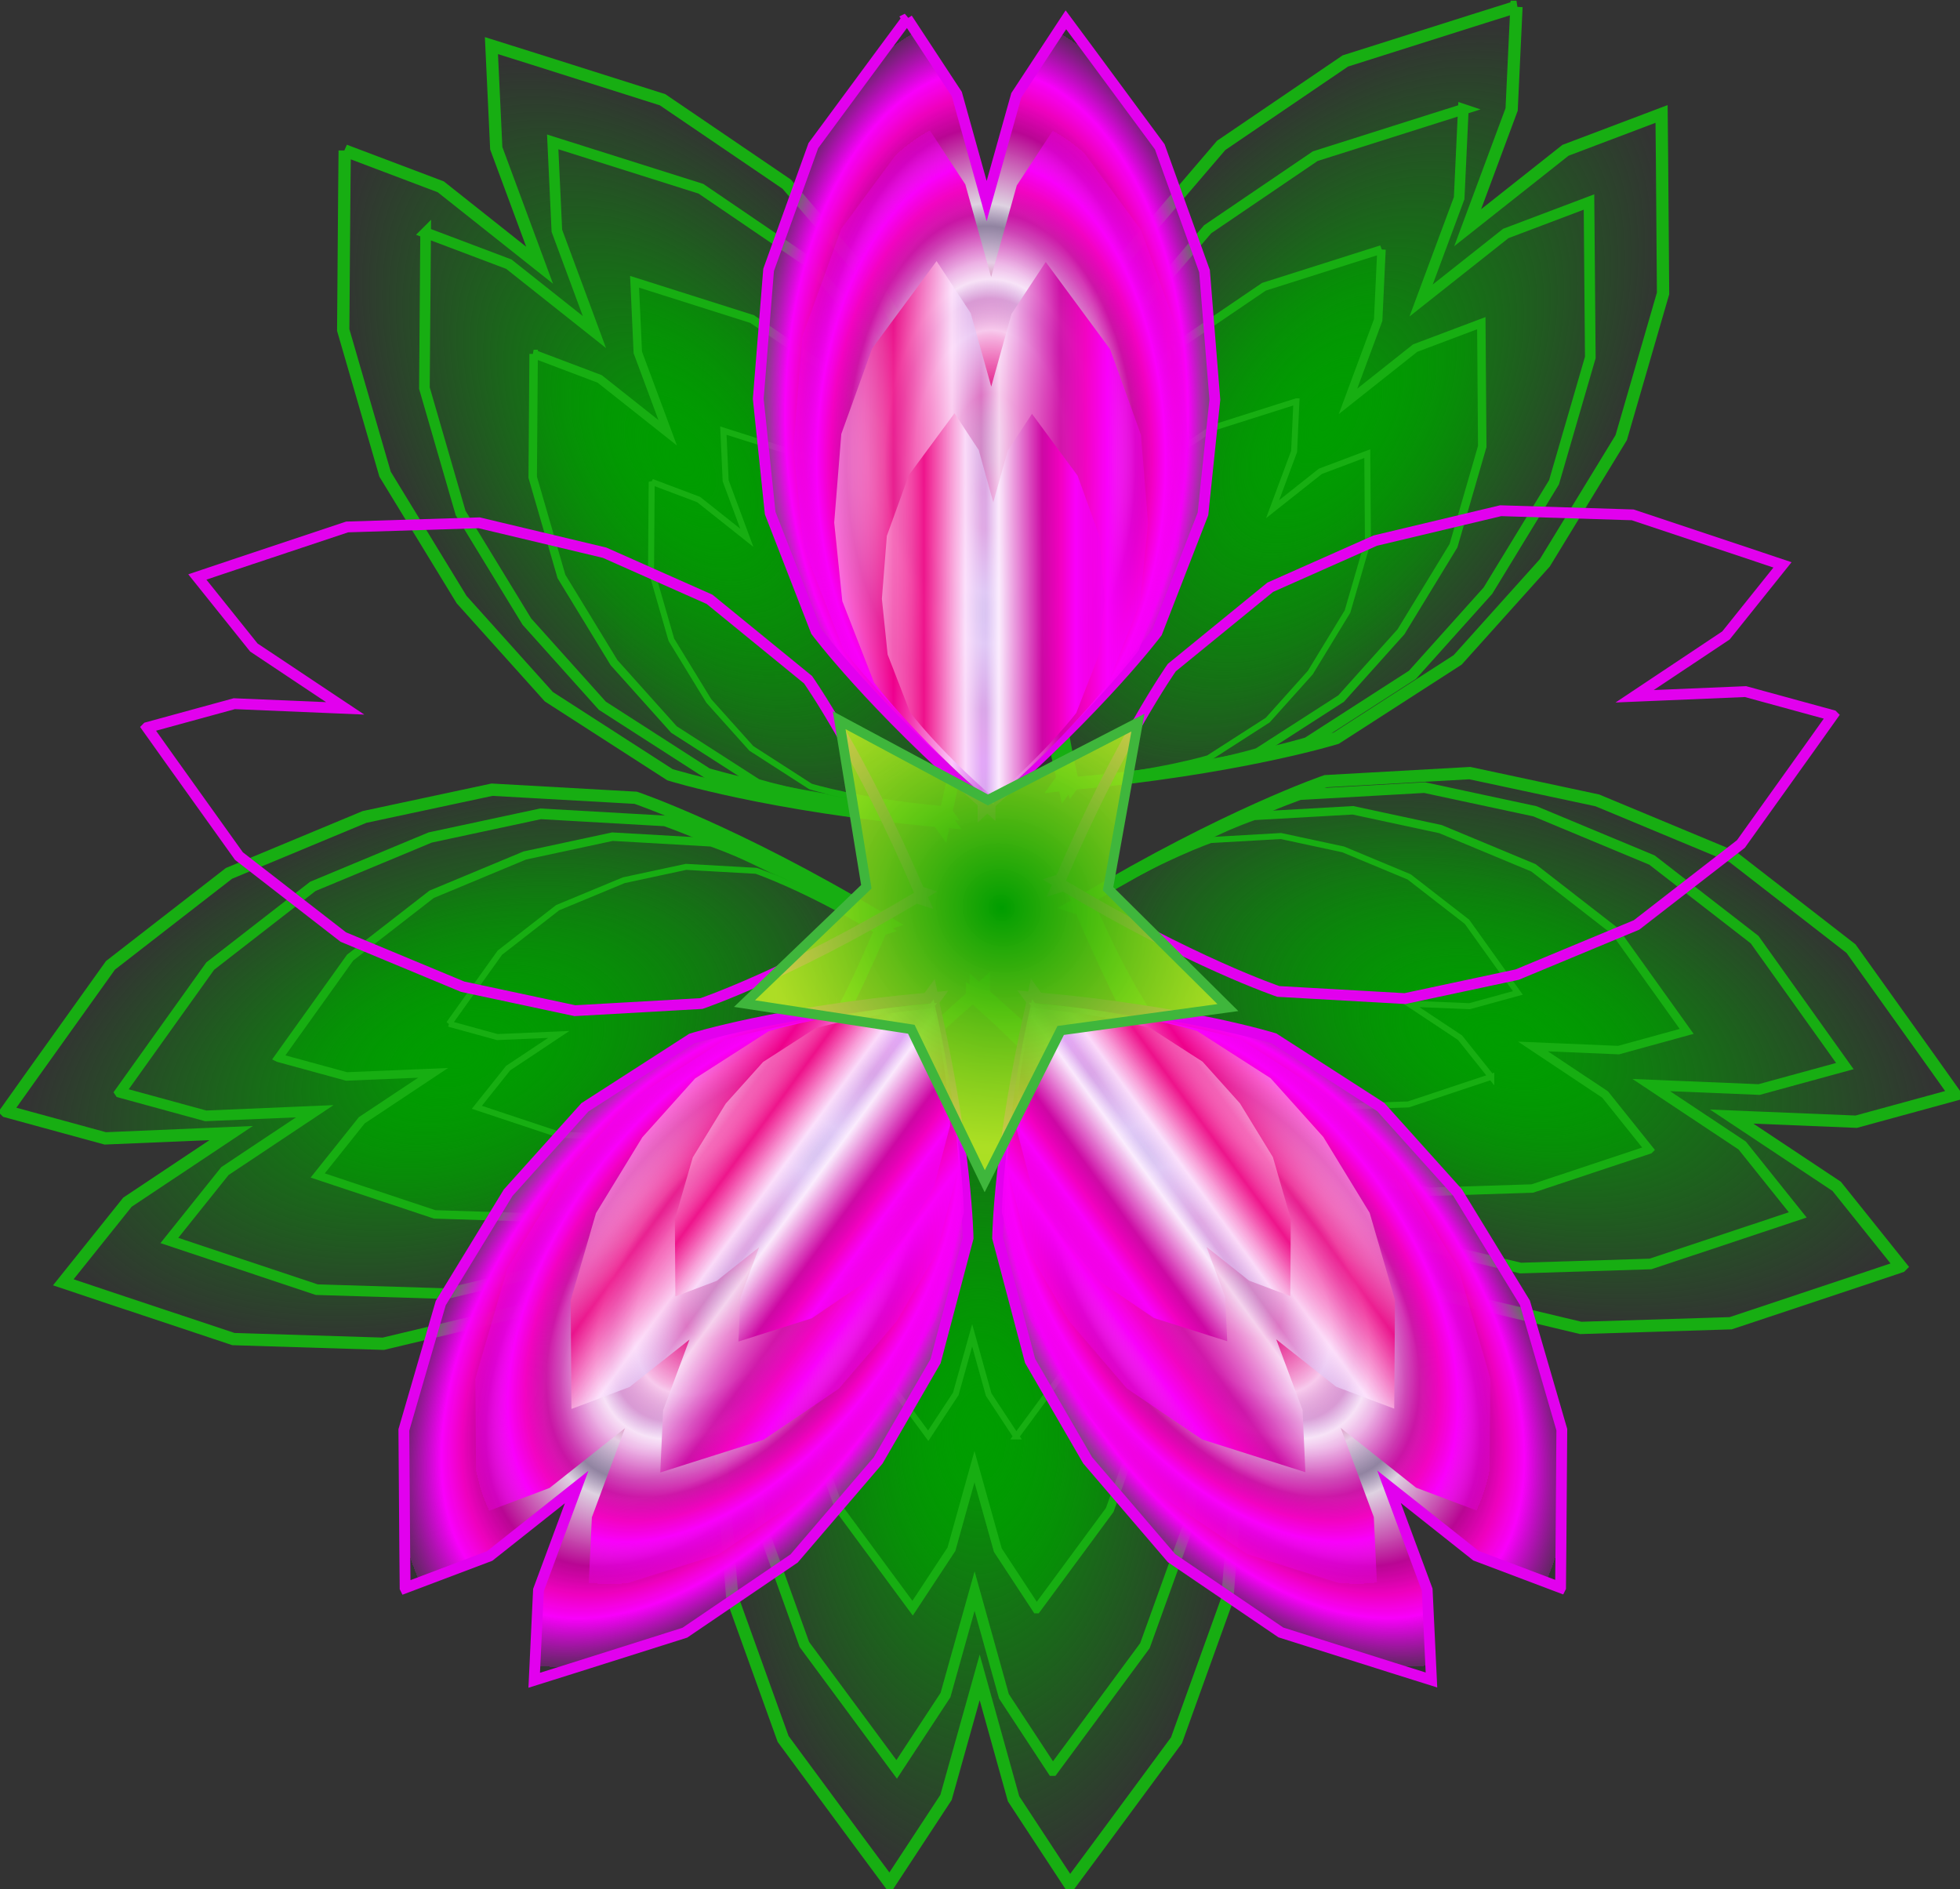 <?xml version="1.0" encoding="UTF-8" standalone="no"?>
<!-- Created with Inkscape (http://www.inkscape.org/) -->
<svg
    xmlns:inkscape="http://www.inkscape.org/namespaces/inkscape"
    xmlns:rdf="http://www.w3.org/1999/02/22-rdf-syntax-ns#"
    xmlns="http://www.w3.org/2000/svg"
    xmlns:sodipodi="http://sodipodi.sourceforge.net/DTD/sodipodi-0.dtd"
    xmlns:cc="http://creativecommons.org/ns#"
    xmlns:xlink="http://www.w3.org/1999/xlink"
    xmlns:dc="http://purl.org/dc/elements/1.1/"
    xmlns:svg="http://www.w3.org/2000/svg"
    xmlns:ns1="http://sozi.baierouge.fr"
    id="svg2"
    sodipodi:docname="5petalflower.svg"
    viewBox="0 0 201.08 193.8"
    sodipodi:version="0.32"
    version="1.0"
    inkscape:output_extension="org.inkscape.output.svg.inkscape"
    inkscape:version="0.46"
  >
  <rect x="0" y="0" width="201.08" height="193.8" fill="#333333" stroke="none"/>
  <defs
      id="defs4"
    >
    <linearGradient
        id="linearGradient3585"
        inkscape:collect="always"
      >
      <stop
          id="stop3587"
          style="stop-color:#009d00"
          offset="0"
      />
      <stop
          id="stop3589"
          style="stop-color:#009d00;stop-opacity:0"
          offset="1"
      />
    </linearGradient
    >
    <linearGradient
        id="linearGradient3212"
      >
      <stop
          id="stop3214"
          style="stop-color:#f00088;stop-opacity:.147"
          offset="0"
      />
      <stop
          id="stop3216"
          style="stop-color:#ed0080;stop-opacity:.833"
          offset=".196"
      />
      <stop
          id="stop3218"
          style="stop-color:#fde2fc;stop-opacity:.881"
          offset=".378"
      />
      <stop
          id="stop3220"
          style="stop-color:#d9c1f5;stop-opacity:.565"
          offset=".469"
      />
      <stop
          id="stop3222"
          style="stop-color:#fbedfe;stop-opacity:.858"
          offset=".525"
      />
      <stop
          id="stop3224"
          style="stop-color:#cb00a1;stop-opacity:.879"
          offset=".715"
      />
      <stop
          id="stop3226"
          style="stop-color:#f300c2;stop-opacity:.976"
          offset=".795"
      />
      <stop
          id="stop3228"
          style="stop-color:#f900fb;stop-opacity:.998"
          offset=".862"
      />
      <stop
          id="stop3230"
          style="stop-color:#eb00ef;stop-opacity:.247"
          offset="1"
      />
      <stop
          id="stop3232"
          style="stop-color:#000080;stop-opacity:0"
          offset="1"
      />
    </linearGradient
    >
    <linearGradient
        id="linearGradient3174"
      >
      <stop
          id="stop3176"
          style="stop-color:#ffe1f9;stop-opacity:.509"
          offset="0"
      />
      <stop
          id="stop3180"
          style="stop-color:#ed0080;stop-opacity:.833"
          offset=".196"
      />
      <stop
          id="stop3184"
          style="stop-color:#fde2fc;stop-opacity:.881"
          offset=".378"
      />
      <stop
          id="stop3186"
          style="stop-color:#d9c1f5;stop-opacity:.565"
          offset=".469"
      />
      <stop
          id="stop3188"
          style="stop-color:#fbedfe;stop-opacity:.858"
          offset=".525"
      />
      <stop
          id="stop3190"
          style="stop-color:#cb00a1;stop-opacity:.879"
          offset=".715"
      />
      <stop
          id="stop3192"
          style="stop-color:#f300c2;stop-opacity:.976"
          offset=".795"
      />
      <stop
          id="stop3194"
          style="stop-color:#f900fb;stop-opacity:.998"
          offset=".862"
      />
      <stop
          id="stop3182"
          style="stop-color:#eb00ef;stop-opacity:.247"
          offset="1"
      />
      <stop
          id="stop3178"
          style="stop-color:#000080;stop-opacity:0"
          offset="1"
      />
    </linearGradient
    >
    <radialGradient
        id="radialGradient3884"
        xlink:href="#linearGradient3585"
        gradientUnits="userSpaceOnUse"
        cy="78.022"
        cx="305.61"
        gradientTransform="matrix(1 0 0 1.716 0 -55.878)"
        r="23.977"
        inkscape:collect="always"
    />
    <radialGradient
        id="radialGradient3954"
        xlink:href="#linearGradient3174"
        gradientUnits="userSpaceOnUse"
        cy="78.022"
        cx="305.61"
        gradientTransform="matrix(1 0 0 1.716 0 -55.878)"
        r="23.977"
        inkscape:collect="always"
    />
    <radialGradient
        id="radialGradient3956"
        xlink:href="#linearGradient3212"
        gradientUnits="userSpaceOnUse"
        cy="82.878"
        cx="306.07"
        gradientTransform="matrix(1 0 0 1.716 0 -59.356)"
        r="20.763"
        inkscape:collect="always"
    />
    <linearGradient
        id="linearGradient3958"
        y2="90.219"
        xlink:href="#linearGradient3174"
        gradientUnits="userSpaceOnUse"
        x2="322.56"
        y1="90.219"
        x1="289.59"
        inkscape:collect="always"
    />
    <linearGradient
        id="linearGradient3960"
        y2="97.719"
        xlink:href="#linearGradient3174"
        gradientUnits="userSpaceOnUse"
        x2="317.99"
        y1="97.719"
        x1="294.59"
        inkscape:collect="always"
    />
    <radialGradient
        id="radialGradient3994"
        gradientUnits="userSpaceOnUse"
        cy="122.61"
        cx="62.694"
        gradientTransform="matrix(1 0 0 .954 0 5.583)"
        r="25.292"
        inkscape:collect="always"
      >
      <stop
          id="stop3801"
          style="stop-color:#009d00"
          offset="0"
      />
      <stop
          id="stop3803"
          style="stop-color:#cdf727;stop-opacity:.818"
          offset="1"
      />
    </radialGradient
    >
  </defs
  >
  <sodipodi:namedview
      id="base"
      bordercolor="#666666"
      inkscape:pageshadow="2"
      guidetolerance="10"
      pagecolor="#ffffff"
      gridtolerance="10000"
      inkscape:window-height="719"
      inkscape:zoom="0.98994949"
      objecttolerance="10"
      inkscape:window-y="49"
      showgrid="false"
      borderopacity="1.0"
      inkscape:current-layer="layer1"
      inkscape:cx="271.60788"
      inkscape:cy="853.9628"
      showguides="true"
      inkscape:guide-bbox="true"
      inkscape:window-x="4"
      inkscape:window-width="1020"
      inkscape:pageopacity="0.0"
      inkscape:document-units="px"
  />
  <g
      id="layer1"
      inkscape:label="Layer 1"
      inkscape:groupmode="layer"
      transform="translate(-36.708 -39.566)"
    >
    <g
        id="g3807"
        inkscape:export-ydpi="90"
        inkscape:export-xdpi="90"
        inkscape:export-filename="/home/sarah/Pictures/5petalflower.png"
        transform="translate(-176.78 7.071)"
      >
      <g
          id="g3676"
          transform="matrix(1.325 0 0 1.325 174.23 -65.398)"
        >
        <g
            id="g3638"
          >
          <g
              id="g3601"
            >
            <g
                id="g3400"
                style="stroke:#17ae12;fill:url(#radialGradient3884)"
                transform="matrix(.694 .504 -.504 .694 -40.535 -101.49)"
              >
              <g
                  id="g3402"
                  style="stroke:#17ae12;fill:url(#radialGradient3884)"
                >
                <g
                    id="g3404"
                    style="stroke:#17ae12;fill:url(#radialGradient3884)"
                  >
                  <path
                      id="path3406"
                      style="fill-rule:evenodd;stroke:#17ae12;stroke-width:1.11px;fill:url(#radialGradient3884)"
                      d="m297.47 37.429l-2.41 3.25-7.22 9.781-4.59 12.75-1.06 13.219 1.22 11.718 4.71 12.123s5.61 7.54 17.13 17.6v0.75c0.15-0.14 0.29-0.25 0.44-0.38 0.1 0.09 0.18 0.16 0.28 0.25v-0.53c11.51-10.05 17.12-17.56 17.12-17.56l4.72-12.159 1.22-11.719-1.06-13.187-4.59-12.75-7.22-9.781-2.41-3.25-5.09 7.75-3.04 10.843-3.06-10.968-5.09-7.75z"
                  />
                  <path
                      id="path3408"
                      style="fill-rule:evenodd;stroke:#17ae12;stroke-width:.961px;fill:url(#radialGradient3884)"
                      d="m299.02 47.727l-2.08 2.814-6.25 8.47-3.98 11.041-0.92 11.446 1.05 10.148 4.09 10.504s4.86 6.52 14.83 15.23v0.65c0.13-0.11 0.25-0.21 0.38-0.32 0.09 0.07 0.16 0.14 0.24 0.21v-0.46c9.97-8.7 14.83-15.21 14.83-15.21l4.09-10.523 1.05-10.147-0.92-11.42-3.97-11.041-6.26-8.47-2.08-2.814-4.41 6.711-2.63 9.39-2.65-9.498-4.41-6.711z"
                  />
                  <path
                      id="path3410"
                      style="fill-rule:evenodd;stroke:#17ae12;stroke-width:.763px;fill:url(#radialGradient3884)"
                      d="m300.48 62.309l-1.65 2.235-4.96 6.725-3.16 8.766-0.73 9.089 0.83 8.057 3.25 8.339s3.85 5.18 11.77 12.09v0.52c0.11-0.09 0.2-0.17 0.3-0.26 0.07 0.06 0.13 0.11 0.2 0.17v-0.36c7.91-6.91 11.77-12.08 11.77-12.08l3.25-8.355 0.83-8.057-0.73-9.067-3.16-8.766-4.96-6.725-1.65-2.235-3.51 5.329-2.08 7.455-2.11-7.541-3.5-5.329z"
                  />
                  <path
                      id="path3412"
                      style="fill-rule:evenodd;stroke:#17ae12;stroke-width:.542px;fill:url(#radialGradient3884)"
                      d="m302.32 77.913l-1.17 1.585-3.52 4.773-2.25 6.221-0.51 6.45 0.59 5.718 2.3 5.92s2.74 3.67 8.36 8.58v0.37c0.07-0.07 0.14-0.12 0.21-0.19 0.05 0.04 0.09 0.08 0.14 0.12v-0.25c5.61-4.91 8.35-8.57 8.35-8.57l2.31-5.93 0.59-5.723-0.52-6.434-2.24-6.221-3.52-4.773-1.17-1.585-2.49 3.781-1.48 5.291-1.49-5.352-2.49-3.781z"
                  />
                </g
                >
              </g
              >
            </g
            >
            <g
                id="g3414"
                style="stroke:#17ae12;fill:url(#radialGradient3884)"
                transform="matrix(.694 -.504 .504 .694 -168.99 209.48)"
              >
              <g
                  id="g3416"
                  style="stroke:#17ae12;fill:url(#radialGradient3884)"
                >
                <g
                    id="g3418"
                    style="stroke:#17ae12;fill:url(#radialGradient3884)"
                  >
                  <path
                      id="path3420"
                      style="fill-rule:evenodd;stroke:#17ae12;stroke-width:1.11px;fill:url(#radialGradient3884)"
                      d="m297.47 37.429l-2.41 3.25-7.22 9.781-4.59 12.75-1.06 13.219 1.22 11.718 4.71 12.123s5.61 7.54 17.13 17.6v0.75c0.15-0.14 0.29-0.25 0.44-0.38 0.1 0.09 0.18 0.16 0.28 0.25v-0.53c11.51-10.05 17.12-17.56 17.12-17.56l4.72-12.159 1.22-11.719-1.06-13.187-4.59-12.75-7.22-9.781-2.41-3.25-5.09 7.75-3.04 10.843-3.06-10.968-5.09-7.75z"
                  />
                  <path
                      id="path3422"
                      style="fill-rule:evenodd;stroke:#17ae12;stroke-width:.961px;fill:url(#radialGradient3884)"
                      d="m299.02 47.727l-2.08 2.814-6.25 8.47-3.98 11.041-0.92 11.446 1.05 10.148 4.09 10.504s4.86 6.52 14.83 15.23v0.65c0.13-0.11 0.25-0.21 0.38-0.32 0.09 0.07 0.16 0.14 0.24 0.21v-0.46c9.97-8.7 14.83-15.21 14.83-15.21l4.09-10.523 1.05-10.147-0.92-11.42-3.97-11.041-6.26-8.47-2.08-2.814-4.41 6.711-2.63 9.39-2.65-9.498-4.41-6.711z"
                  />
                  <path
                      id="path3424"
                      style="fill-rule:evenodd;stroke:#17ae12;stroke-width:.763px;fill:url(#radialGradient3884)"
                      d="m300.48 62.309l-1.65 2.235-4.96 6.725-3.16 8.766-0.73 9.089 0.83 8.057 3.25 8.339s3.85 5.18 11.77 12.09v0.52c0.11-0.09 0.2-0.17 0.3-0.26 0.07 0.06 0.13 0.11 0.2 0.17v-0.36c7.91-6.91 11.77-12.08 11.77-12.08l3.25-8.355 0.83-8.057-0.73-9.067-3.16-8.766-4.96-6.725-1.65-2.235-3.51 5.329-2.08 7.455-2.11-7.541-3.5-5.329z"
                  />
                  <path
                      id="path3426"
                      style="fill-rule:evenodd;stroke:#17ae12;stroke-width:.542px;fill:url(#radialGradient3884)"
                      d="m302.32 77.913l-1.17 1.585-3.52 4.773-2.25 6.221-0.51 6.45 0.59 5.718 2.3 5.92s2.74 3.67 8.36 8.58v0.37c0.07-0.07 0.14-0.12 0.21-0.19 0.05 0.04 0.09 0.08 0.14 0.12v-0.25c5.61-4.91 8.35-8.57 8.35-8.57l2.31-5.93 0.59-5.723-0.52-6.434-2.24-6.221-3.52-4.773-1.17-1.585-2.49 3.781-1.48 5.291-1.49-5.352-2.49-3.781z"
                  />
                </g
                >
              </g
              >
            </g
            >
            <g
                id="g3428"
                style="stroke:#17ae12;fill:url(#radialGradient3884)"
                transform="matrix(-.857 0 0 -.857 367.4 251.85)"
              >
              <g
                  id="g3430"
                  style="stroke:#17ae12;fill:url(#radialGradient3884)"
                >
                <g
                    id="g3432"
                    style="stroke:#17ae12;fill:url(#radialGradient3884)"
                  >
                  <path
                      id="path3434"
                      style="fill-rule:evenodd;stroke:#17ae12;stroke-width:1.11px;fill:url(#radialGradient3884)"
                      d="m297.47 37.429l-2.41 3.25-7.22 9.781-4.59 12.75-1.06 13.219 1.22 11.718 4.71 12.123s5.61 7.54 17.13 17.6v0.75c0.15-0.14 0.29-0.25 0.44-0.38 0.1 0.09 0.18 0.16 0.28 0.25v-0.53c11.51-10.05 17.12-17.56 17.12-17.56l4.72-12.159 1.22-11.719-1.06-13.187-4.59-12.75-7.22-9.781-2.41-3.25-5.09 7.75-3.04 10.843-3.06-10.968-5.09-7.75z"
                  />
                  <path
                      id="path3436"
                      style="fill-rule:evenodd;stroke:#17ae12;stroke-width:.961px;fill:url(#radialGradient3884)"
                      d="m299.02 47.727l-2.08 2.814-6.25 8.47-3.98 11.041-0.92 11.446 1.05 10.148 4.09 10.504s4.86 6.52 14.83 15.23v0.65c0.13-0.11 0.25-0.21 0.38-0.32 0.09 0.07 0.16 0.14 0.24 0.21v-0.46c9.97-8.7 14.83-15.21 14.83-15.21l4.09-10.523 1.05-10.147-0.92-11.42-3.97-11.041-6.26-8.47-2.08-2.814-4.41 6.711-2.63 9.39-2.65-9.498-4.41-6.711z"
                  />
                  <path
                      id="path3438"
                      style="fill-rule:evenodd;stroke:#17ae12;stroke-width:.763px;fill:url(#radialGradient3884)"
                      d="m300.48 62.309l-1.65 2.235-4.96 6.725-3.16 8.766-0.73 9.089 0.83 8.057 3.25 8.339s3.85 5.18 11.77 12.09v0.52c0.11-0.09 0.2-0.17 0.3-0.26 0.07 0.06 0.13 0.11 0.2 0.17v-0.36c7.91-6.91 11.77-12.08 11.77-12.08l3.25-8.355 0.83-8.057-0.73-9.067-3.16-8.766-4.96-6.725-1.65-2.235-3.51 5.329-2.08 7.455-2.11-7.541-3.5-5.329z"
                  />
                  <path
                      id="path3440"
                      style="fill-rule:evenodd;stroke:#17ae12;stroke-width:.542px;fill:url(#radialGradient3884)"
                      d="m302.32 77.913l-1.17 1.585-3.52 4.773-2.25 6.221-0.51 6.45 0.59 5.718 2.3 5.92s2.74 3.67 8.36 8.58v0.37c0.07-0.07 0.14-0.12 0.21-0.19 0.05 0.04 0.09 0.08 0.14 0.12v-0.25c5.61-4.91 8.35-8.57 8.35-8.57l2.31-5.93 0.59-5.723-0.52-6.434-2.24-6.221-3.52-4.773-1.17-1.585-2.49 3.781-1.48 5.291-1.49-5.352-2.49-3.781z"
                  />
                </g
                >
              </g
              >
            </g
            >
            <g
                id="g3442"
                inkscape:transform-center-x="95.964492"
                inkscape:transform-center-y="-12.121831"
                style="stroke:#17ae12;fill:url(#radialGradient3884)"
                transform="matrix(.265 -.815 -.815 -.265 128.48 424.28)"
              >
              <g
                  id="g3444"
                  style="stroke:#17ae12;fill:url(#radialGradient3884)"
                >
                <g
                    id="g3446"
                    style="stroke:#17ae12;fill:url(#radialGradient3884)"
                  >
                  <path
                      id="path3448"
                      style="fill-rule:evenodd;stroke:#17ae12;stroke-width:1.11px;fill:url(#radialGradient3884)"
                      d="m297.47 37.429l-2.41 3.25-7.22 9.781-4.59 12.75-1.06 13.219 1.22 11.718 4.71 12.123s5.61 7.54 17.13 17.6v0.75c0.15-0.14 0.29-0.25 0.44-0.38 0.1 0.09 0.18 0.16 0.28 0.25v-0.53c11.51-10.05 17.12-17.56 17.12-17.56l4.72-12.159 1.22-11.719-1.06-13.187-4.59-12.75-7.22-9.781-2.41-3.25-5.09 7.75-3.04 10.843-3.06-10.968-5.09-7.75z"
                  />
                  <path
                      id="path3450"
                      style="fill-rule:evenodd;stroke:#17ae12;stroke-width:.961px;fill:url(#radialGradient3884)"
                      d="m299.02 47.727l-2.08 2.814-6.25 8.47-3.98 11.041-0.92 11.446 1.05 10.148 4.09 10.504s4.86 6.52 14.83 15.23v0.65c0.13-0.11 0.25-0.21 0.38-0.32 0.09 0.07 0.16 0.14 0.24 0.21v-0.46c9.97-8.7 14.83-15.21 14.83-15.21l4.09-10.523 1.05-10.147-0.92-11.42-3.97-11.041-6.26-8.47-2.08-2.814-4.41 6.711-2.63 9.39-2.65-9.498-4.41-6.711z"
                  />
                  <path
                      id="path3452"
                      style="fill-rule:evenodd;stroke:#17ae12;stroke-width:.763px;fill:url(#radialGradient3884)"
                      d="m300.48 62.309l-1.65 2.235-4.96 6.725-3.16 8.766-0.73 9.089 0.83 8.057 3.25 8.339s3.85 5.18 11.77 12.09v0.52c0.11-0.09 0.2-0.17 0.3-0.26 0.07 0.06 0.13 0.11 0.2 0.17v-0.36c7.91-6.91 11.77-12.08 11.77-12.08l3.25-8.355 0.83-8.057-0.73-9.067-3.16-8.766-4.96-6.725-1.65-2.235-3.51 5.329-2.08 7.455-2.11-7.541-3.5-5.329z"
                  />
                  <path
                      id="path3454"
                      style="fill-rule:evenodd;stroke:#17ae12;stroke-width:.542px;fill:url(#radialGradient3884)"
                      d="m302.32 77.913l-1.17 1.585-3.52 4.773-2.25 6.221-0.51 6.45 0.59 5.718 2.3 5.92s2.74 3.67 8.36 8.58v0.37c0.07-0.07 0.14-0.12 0.21-0.19 0.05 0.04 0.09 0.08 0.14 0.12v-0.25c5.61-4.91 8.35-8.57 8.35-8.57l2.31-5.93 0.59-5.723-0.52-6.434-2.24-6.221-3.52-4.773-1.17-1.585-2.49 3.781-1.48 5.291-1.49-5.352-2.49-3.781z"
                  />
                </g
                >
              </g
              >
            </g
            >
            <g
                id="g3456"
                style="stroke:#17ae12;fill:url(#radialGradient3884)"
                transform="matrix(.265 .815 .815 -.265 -79.22 -72.606)"
              >
              <g
                  id="g3458"
                  style="stroke:#17ae12;fill:url(#radialGradient3884)"
                >
                <g
                    id="g3460"
                    style="stroke:#17ae12;fill:url(#radialGradient3884)"
                  >
                  <path
                      id="path3462"
                      style="fill-rule:evenodd;stroke:#17ae12;stroke-width:1.11px;fill:url(#radialGradient3884)"
                      d="m297.47 37.429l-2.41 3.25-7.22 9.781-4.59 12.75-1.06 13.219 1.22 11.718 4.71 12.123s5.61 7.54 17.13 17.6v0.75c0.15-0.14 0.29-0.25 0.44-0.38 0.1 0.09 0.18 0.16 0.28 0.25v-0.53c11.51-10.05 17.12-17.56 17.12-17.56l4.72-12.159 1.22-11.719-1.06-13.187-4.59-12.75-7.22-9.781-2.41-3.25-5.09 7.75-3.04 10.843-3.06-10.968-5.09-7.75z"
                  />
                  <path
                      id="path3464"
                      style="fill-rule:evenodd;stroke:#17ae12;stroke-width:.961px;fill:url(#radialGradient3884)"
                      d="m299.02 47.727l-2.08 2.814-6.25 8.47-3.98 11.041-0.92 11.446 1.05 10.148 4.09 10.504s4.86 6.52 14.83 15.23v0.65c0.13-0.11 0.25-0.21 0.38-0.32 0.09 0.07 0.16 0.14 0.24 0.21v-0.46c9.97-8.7 14.83-15.21 14.83-15.21l4.09-10.523 1.05-10.147-0.92-11.42-3.97-11.041-6.26-8.47-2.08-2.814-4.41 6.711-2.63 9.39-2.65-9.498-4.41-6.711z"
                  />
                  <path
                      id="path3466"
                      style="fill-rule:evenodd;stroke:#17ae12;stroke-width:.763px;fill:url(#radialGradient3884)"
                      d="m300.48 62.309l-1.65 2.235-4.96 6.725-3.16 8.766-0.73 9.089 0.83 8.057 3.25 8.339s3.85 5.18 11.77 12.09v0.52c0.11-0.09 0.2-0.17 0.3-0.26 0.07 0.06 0.13 0.11 0.2 0.17v-0.36c7.91-6.91 11.77-12.08 11.77-12.08l3.25-8.355 0.83-8.057-0.73-9.067-3.16-8.766-4.96-6.725-1.65-2.235-3.51 5.329-2.08 7.455-2.11-7.541-3.5-5.329z"
                  />
                  <path
                      id="path3468"
                      style="fill-rule:evenodd;stroke:#17ae12;stroke-width:.542px;fill:url(#radialGradient3884)"
                      d="m302.32 77.913l-1.17 1.585-3.52 4.773-2.25 6.221-0.51 6.45 0.59 5.718 2.3 5.92s2.74 3.67 8.36 8.58v0.37c0.07-0.07 0.14-0.12 0.21-0.19 0.05 0.04 0.09 0.08 0.14 0.12v-0.25c5.61-4.91 8.35-8.57 8.35-8.57l2.31-5.93 0.59-5.723-0.52-6.434-2.24-6.221-3.52-4.773-1.17-1.585-2.49 3.781-1.48 5.291-1.49-5.352-2.49-3.781z"
                  />
                </g
                >
              </g
              >
            </g
            >
          </g
          >
        </g
        >
      </g
      >
      <g
          id="g3361"
        >
        <g
            id="g3257"
            transform="translate(9.091 -3.03)"
          >
          <g
              id="g3250"
            >
            <g
                id="g3244"
              >
              <path
                  id="path2383"
                  style="fill-rule:evenodd;stroke:#e200ee;stroke-width:1.11px;fill:url(#radialGradient3954)"
                  d="m297.47 37.429l-2.41 3.25-7.22 9.781-4.59 12.75-1.06 13.219 1.22 11.718 4.71 12.123s5.61 7.54 17.13 17.6v0.75c0.15-0.14 0.29-0.25 0.44-0.38 0.1 0.09 0.18 0.16 0.28 0.25v-0.53c11.51-10.05 17.12-17.56 17.12-17.56l4.72-12.159 1.22-11.719-1.06-13.187-4.59-12.75-7.22-9.781-2.41-3.25-5.09 7.75-3.04 10.843-3.06-10.968-5.09-7.75z"
              />
              <path
                  id="path2390"
                  style="fill-rule:evenodd;fill:url(#radialGradient3956)"
                  d="m299.02 47.727l-2.08 2.814-6.25 8.47-3.98 11.041-0.92 11.446 1.05 10.148 4.09 10.504s4.86 6.52 14.83 15.23v0.65c0.13-0.11 0.25-0.21 0.38-0.32 0.09 0.07 0.16 0.14 0.24 0.21v-0.46c9.97-8.7 14.83-15.21 14.83-15.21l4.09-10.523 1.05-10.147-0.92-11.42-3.97-11.041-6.26-8.47-2.08-2.814-4.41 6.711-2.63 9.39-2.65-9.498-4.41-6.711z"
              />
              <path
                  id="path2392"
                  style="fill-rule:evenodd;fill:url(#linearGradient3958)"
                  d="m300.48 62.309l-1.65 2.235-4.96 6.725-3.16 8.766-0.73 9.089 0.83 8.057 3.25 8.339s3.85 5.18 11.77 12.09v0.52c0.11-0.09 0.2-0.17 0.3-0.26 0.07 0.06 0.13 0.11 0.2 0.17v-0.36c7.91-6.91 11.77-12.08 11.77-12.08l3.25-8.355 0.83-8.057-0.73-9.067-3.16-8.766-4.96-6.725-1.65-2.235-3.51 5.329-2.08 7.455-2.11-7.541-3.5-5.329z"
              />
              <path
                  id="path2394"
                  style="fill-rule:evenodd;fill:url(#linearGradient3960)"
                  d="m302.32 77.913l-1.17 1.585-3.52 4.773-2.25 6.221-0.51 6.45 0.59 5.718 2.3 5.92s2.74 3.67 8.36 8.58v0.37c0.07-0.07 0.14-0.12 0.21-0.19 0.05 0.04 0.09 0.08 0.14 0.12v-0.25c5.61-4.91 8.35-8.57 8.35-8.57l2.31-5.93 0.59-5.723-0.52-6.434-2.24-6.221-3.52-4.773-1.17-1.585-2.49 3.781-1.48 5.291-1.49-5.352-2.49-3.781z"
              />
            </g
            >
          </g
          >
        </g
        >
        <g
            id="g3273"
            transform="matrix(.309 -.951 .951 .309 101.07 378.45)"
          >
          <g
              id="g3275"
            >
            <g
                id="g3277"
              >
              <path
                  id="path3279"
                  style="fill-rule:evenodd;stroke:#e200ee;stroke-width:1.11px;fill:url(#radialGradient3954)"
                  d="m297.47 37.429l-2.41 3.25-7.22 9.781-4.59 12.75-1.06 13.219 1.22 11.718 4.71 12.123s5.61 7.54 17.13 17.6v0.75c0.15-0.14 0.29-0.25 0.44-0.38 0.1 0.09 0.18 0.16 0.28 0.25v-0.53c11.51-10.05 17.12-17.56 17.12-17.56l4.72-12.159 1.22-11.719-1.06-13.187-4.59-12.75-7.22-9.781-2.41-3.25-5.09 7.75-3.04 10.843-3.06-10.968-5.09-7.75z"
              />
              <path
                  id="path3281"
                  style="fill:url(#radialGradient3956);fill-rule:evenodd"
                  d="m299.02 47.727l-2.08 2.814-6.25 8.47-3.98 11.041-0.92 11.446 1.05 10.148 4.09 10.504s4.86 6.52 14.83 15.23v0.65c0.13-0.11 0.25-0.21 0.38-0.32 0.09 0.07 0.16 0.14 0.24 0.21v-0.46c9.97-8.7 14.83-15.21 14.83-15.21l4.09-10.523 1.05-10.147-0.92-11.42-3.97-11.041-6.26-8.47-2.08-2.814-4.41 6.711-2.63 9.39-2.65-9.498-4.41-6.711z"
              />
              <path
                  id="path3283"
                  style="fill:url(#linearGradient3958);fill-rule:evenodd"
                  d="m300.48 62.309l-1.65 2.235-4.96 6.725-3.16 8.766-0.73 9.089 0.83 8.057 3.25 8.339s3.85 5.18 11.77 12.09v0.52c0.11-0.09 0.2-0.17 0.3-0.26 0.07 0.06 0.13 0.11 0.2 0.17v-0.36c7.91-6.91 11.77-12.08 11.77-12.08l3.25-8.355 0.83-8.057-0.73-9.067-3.16-8.766-4.96-6.725-1.65-2.235-3.51 5.329-2.08 7.455-2.11-7.541-3.5-5.329z"
              />
              <path
                  id="path3285"
                  style="fill:url(#linearGradient3960);fill-rule:evenodd"
                  d="m302.32 77.913l-1.17 1.585-3.52 4.773-2.25 6.221-0.51 6.45 0.59 5.718 2.3 5.92s2.74 3.67 8.36 8.58v0.37c0.07-0.07 0.14-0.12 0.21-0.19 0.05 0.04 0.09 0.08 0.14 0.12v-0.25c5.61-4.91 8.35-8.57 8.35-8.57l2.31-5.93 0.59-5.723-0.52-6.434-2.24-6.221-3.52-4.773-1.17-1.585-2.49 3.781-1.48 5.291-1.49-5.352-2.49-3.781z"
              />
            </g
            >
          </g
          >
        </g
        >
        <g
            id="g3295"
            transform="matrix(-.809 .588 -.588 -.809 636.25 50.713)"
          >
          <g
              id="g3297"
            >
            <g
                id="g3299"
              >
              <path
                  id="path3301"
                  style="fill-rule:evenodd;stroke:#e200ee;stroke-width:1.11px;fill:url(#radialGradient3954)"
                  d="m297.47 37.429l-2.41 3.25-7.22 9.781-4.59 12.75-1.06 13.219 1.22 11.718 4.71 12.123s5.61 7.54 17.13 17.6v0.75c0.15-0.14 0.29-0.25 0.44-0.38 0.1 0.09 0.18 0.16 0.28 0.25v-0.53c11.51-10.05 17.12-17.56 17.12-17.56l4.72-12.159 1.22-11.719-1.06-13.187-4.59-12.75-7.22-9.781-2.41-3.25-5.09 7.75-3.04 10.843-3.06-10.968-5.09-7.75z"
              />
              <path
                  id="path3303"
                  style="fill:url(#radialGradient3956);fill-rule:evenodd"
                  d="m299.02 47.727l-2.08 2.814-6.25 8.47-3.98 11.041-0.92 11.446 1.05 10.148 4.09 10.504s4.86 6.52 14.83 15.23v0.65c0.13-0.11 0.25-0.21 0.38-0.32 0.09 0.07 0.16 0.14 0.24 0.21v-0.46c9.97-8.7 14.83-15.21 14.83-15.21l4.09-10.523 1.05-10.147-0.92-11.42-3.97-11.041-6.26-8.47-2.08-2.814-4.41 6.711-2.63 9.39-2.65-9.498-4.41-6.711z"
              />
              <path
                  id="path3305"
                  style="fill:url(#linearGradient3958);fill-rule:evenodd"
                  d="m300.48 62.309l-1.65 2.235-4.96 6.725-3.16 8.766-0.73 9.089 0.83 8.057 3.25 8.339s3.85 5.18 11.77 12.09v0.52c0.11-0.09 0.2-0.17 0.3-0.26 0.07 0.06 0.13 0.11 0.2 0.17v-0.36c7.91-6.91 11.77-12.08 11.77-12.08l3.25-8.355 0.83-8.057-0.73-9.067-3.16-8.766-4.96-6.725-1.65-2.235-3.51 5.329-2.08 7.455-2.11-7.541-3.5-5.329z"
              />
              <path
                  id="path3307"
                  style="fill:url(#linearGradient3960);fill-rule:evenodd"
                  d="m302.32 77.913l-1.17 1.585-3.52 4.773-2.25 6.221-0.51 6.45 0.59 5.718 2.3 5.92s2.74 3.67 8.36 8.58v0.37c0.07-0.07 0.14-0.12 0.21-0.19 0.05 0.04 0.09 0.08 0.14 0.12v-0.25c5.61-4.91 8.35-8.57 8.35-8.57l2.31-5.93 0.59-5.723-0.52-6.434-2.24-6.221-3.52-4.773-1.17-1.585-2.49 3.781-1.48 5.291-1.49-5.352-2.49-3.781z"
              />
            </g
            >
          </g
          >
        </g
        >
        <g
            id="g3317"
            inkscape:transform-center-x="95.964492"
            inkscape:transform-center-y="-12.121831"
            transform="matrix(-.309 -.951 -.951 .309 529.02 377.21)"
          >
          <g
              id="g3319"
            >
            <g
                id="g3321"
              >
              <path
                  id="path3323"
                  style="fill-rule:evenodd;stroke:#e200ee;stroke-width:1.11px;fill:url(#radialGradient3954)"
                  d="m297.47 37.429l-2.41 3.25-7.22 9.781-4.59 12.75-1.06 13.219 1.22 11.718 4.71 12.123s5.61 7.54 17.13 17.6v0.75c0.15-0.14 0.29-0.25 0.44-0.38 0.1 0.09 0.18 0.16 0.28 0.25v-0.53c11.51-10.05 17.12-17.56 17.12-17.56l4.72-12.159 1.22-11.719-1.06-13.187-4.59-12.75-7.22-9.781-2.41-3.25-5.09 7.75-3.04 10.843-3.06-10.968-5.09-7.75z"
              />
              <path
                  id="path3325"
                  style="fill:url(#radialGradient3956);fill-rule:evenodd"
                  d="m299.02 47.727l-2.08 2.814-6.25 8.47-3.98 11.041-0.92 11.446 1.05 10.148 4.09 10.504s4.86 6.52 14.83 15.23v0.65c0.13-0.11 0.25-0.21 0.38-0.32 0.09 0.07 0.16 0.14 0.24 0.21v-0.46c9.97-8.7 14.83-15.21 14.83-15.21l4.09-10.523 1.05-10.147-0.92-11.42-3.97-11.041-6.26-8.47-2.08-2.814-4.41 6.711-2.63 9.39-2.65-9.498-4.41-6.711z"
              />
              <path
                  id="path3327"
                  style="fill:url(#linearGradient3958);fill-rule:evenodd"
                  d="m300.48 62.309l-1.65 2.235-4.96 6.725-3.16 8.766-0.73 9.089 0.83 8.057 3.25 8.339s3.85 5.18 11.77 12.09v0.52c0.11-0.09 0.2-0.17 0.3-0.26 0.07 0.06 0.13 0.11 0.2 0.17v-0.36c7.91-6.91 11.77-12.08 11.77-12.08l3.25-8.355 0.83-8.057-0.73-9.067-3.16-8.766-4.96-6.725-1.65-2.235-3.51 5.329-2.08 7.455-2.11-7.541-3.5-5.329z"
              />
              <path
                  id="path3329"
                  style="fill:url(#linearGradient3960);fill-rule:evenodd"
                  d="m302.32 77.913l-1.17 1.585-3.52 4.773-2.25 6.221-0.51 6.45 0.59 5.718 2.3 5.92s2.74 3.67 8.36 8.58v0.37c0.07-0.07 0.14-0.12 0.21-0.19 0.05 0.04 0.09 0.08 0.14 0.12v-0.25c5.61-4.91 8.35-8.57 8.35-8.57l2.31-5.93 0.59-5.723-0.52-6.434-2.24-6.221-3.52-4.773-1.17-1.585-2.49 3.781-1.48 5.291-1.49-5.352-2.49-3.781z"
              />
            </g
            >
          </g
          >
        </g
        >
        <g
            id="g3339"
            transform="matrix(.809 .588 .588 -.809 -7.612 50.741)"
          >
          <g
              id="g3341"
            >
            <g
                id="g3343"
              >
              <path
                  id="path3345"
                  style="fill-rule:evenodd;stroke:#e200ee;stroke-width:1.11px;fill:url(#radialGradient3954)"
                  d="m297.47 37.429l-2.41 3.25-7.22 9.781-4.59 12.75-1.06 13.219 1.22 11.718 4.71 12.123s5.61 7.54 17.13 17.6v0.75c0.15-0.14 0.29-0.25 0.44-0.38 0.1 0.09 0.18 0.16 0.28 0.25v-0.53c11.51-10.05 17.12-17.56 17.12-17.56l4.72-12.159 1.22-11.719-1.06-13.187-4.59-12.75-7.22-9.781-2.41-3.25-5.09 7.75-3.04 10.843-3.06-10.968-5.09-7.75z"
              />
              <path
                  id="path3347"
                  style="fill:url(#radialGradient3956);fill-rule:evenodd"
                  d="m299.02 47.727l-2.08 2.814-6.25 8.47-3.98 11.041-0.92 11.446 1.05 10.148 4.09 10.504s4.86 6.52 14.83 15.23v0.65c0.13-0.11 0.25-0.21 0.38-0.32 0.09 0.07 0.16 0.14 0.24 0.21v-0.46c9.97-8.7 14.83-15.21 14.83-15.21l4.09-10.523 1.05-10.147-0.92-11.42-3.97-11.041-6.26-8.47-2.08-2.814-4.41 6.711-2.63 9.39-2.65-9.498-4.41-6.711z"
              />
              <path
                  id="path3349"
                  style="fill:url(#linearGradient3958);fill-rule:evenodd"
                  d="m300.48 62.309l-1.65 2.235-4.96 6.725-3.16 8.766-0.73 9.089 0.83 8.057 3.25 8.339s3.85 5.18 11.77 12.09v0.52c0.11-0.09 0.2-0.17 0.3-0.26 0.07 0.06 0.13 0.11 0.2 0.17v-0.36c7.91-6.91 11.77-12.08 11.77-12.08l3.25-8.355 0.83-8.057-0.73-9.067-3.16-8.766-4.96-6.725-1.65-2.235-3.51 5.329-2.08 7.455-2.11-7.541-3.5-5.329z"
              />
              <path
                  id="path3351"
                  style="fill:url(#linearGradient3960);fill-rule:evenodd"
                  d="m302.32 77.913l-1.17 1.585-3.52 4.773-2.25 6.221-0.51 6.45 0.59 5.718 2.3 5.92s2.74 3.67 8.36 8.58v0.37c0.07-0.07 0.14-0.12 0.21-0.19 0.05 0.04 0.09 0.08 0.14 0.12v-0.25c5.61-4.91 8.35-8.57 8.35-8.57l2.31-5.93 0.59-5.723-0.52-6.434-2.24-6.221-3.52-4.773-1.17-1.585-2.49 3.781-1.48 5.291-1.49-5.352-2.49-3.781z"
              />
            </g
            >
          </g
          >
        </g
        >
      </g
      >
      <path
          id="path3785"
          style="stroke:#3fb63c;fill:url(#radialGradient3994)"
          sodipodi:type="star"
          d="m77.782 146.26l-15.258-8.18-15.387 7.93 3.064-17.04-12.299-12.18 17.151-2.35 7.787-15.466 7.536 15.586 17.111 2.63-12.494 11.98 2.789 17.09z"
          sodipodi:r1="26.068981"
          inkscape:flatsided="false"
          transform="matrix(.809 .588 -.588 .809 337.59 -10.403)"
          sodipodi:arg2="1.5788654"
          sodipodi:arg1="0.95054684"
          inkscape:randomized="0"
          sodipodi:cy="125.04215"
          sodipodi:cx="62.629459"
          inkscape:rounded="0"
          sodipodi:r2="13.034491"
          sodipodi:sides="5"
      />
    </g
    >
  </g
  >
</svg
>

